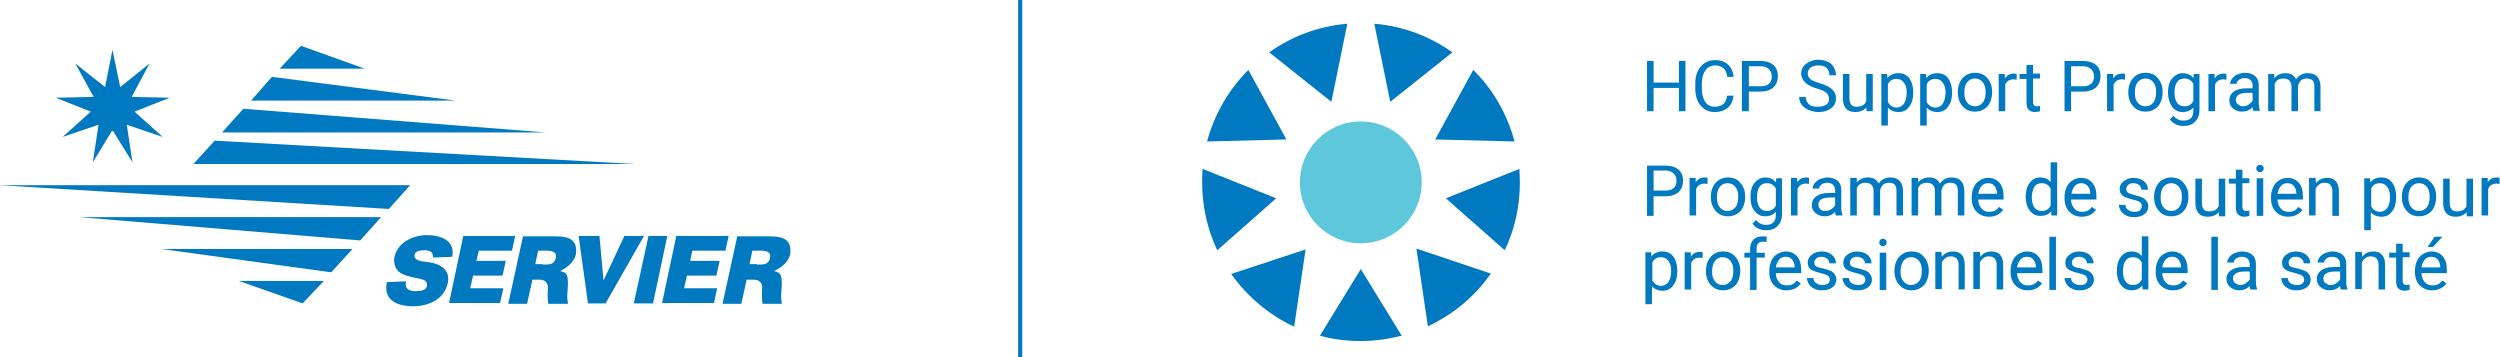 <?xml version="1.0" encoding="utf-8"?>
<!-- Generator: Adobe Illustrator 24.1.3, SVG Export Plug-In . SVG Version: 6.00 Build 0)  -->
<svg version="1.1" id="Layer_1" xmlns="http://www.w3.org/2000/svg" xmlns:xlink="http://www.w3.org/1999/xlink" x="0px" y="0px"
	 viewBox="0 0 611.4 87.4" style="enable-background:new 0 0 611.4 87.4;" xml:space="preserve">
<style type="text/css">
	.st0{fill:#0079C0;}
	.st1{fill:#5EC7DB;}
	.st2{fill:none;stroke:#0079C0;stroke-miterlimit:10;}
</style>
<g>
	<g>
		<path class="st0" d="M105.9,63c0-0.1,0.1-0.8-0.4-1.3c-0.2-0.3-1-0.5-1.6-0.5c-1.5,0-2.4,0.3-2.5,1.1c-0.3,1.2,1.3,1.6,2.5,1.7
			c2.3,0.2,6.5,1.1,5.6,5.3c-1,4.3-5.3,5.6-8.4,5.6c-3.9,0-7.4-1.4-6.5-5.9l4.7-0.2c-0.4,1.5,0.4,2.5,2.5,2.4c1.1,0,2.5-0.2,2.6-1.3
			c0.3-2.2-2.7-1.4-6-2.9c-1.6-0.7-2.3-2.5-1.9-4.3c1-3.9,5.2-5.2,7.8-5.2c3.5,0,7.1,1.3,6.3,5.3L105.9,63z"/>
		<path class="st0" d="M109.8,74.2l3.5-16.5H126l-0.8,3.6h-8.1l-0.6,2.5h7.2l-0.8,3.6h-7.2l-0.7,3.1h8.1l-0.8,3.6H109.8z"/>
		<path class="st0" d="M152.7,57.7h4.8l-9.4,16.5h-4.3l-2.3-16.5h5.1l1,10.9h0L152.7,57.7z"/>
		<path class="st0" d="M155,74.2l3.6-16.5h4.6l-3.5,16.5H155z"/>
		<path class="st0" d="M161.9,74.2l3.5-16.5h12.8l-0.8,3.6h-8.1l-0.5,2.5h7.2l-0.8,3.6H168l-0.7,3.1h8.1l-0.8,3.6H161.9z"/>
		<path class="st0" d="M137,66.3c1.7,0.4,2.1,0.8,1.8,4.9c-0.2,2,0,1.7,0.1,3.1h-4.8c-0.3-1.4-0.1-3.9-0.1-3.9s0.2-2-2.1-2h-1.7
			l-1.3,5.9h-4.6l3.6-16.5h7.7c2.8,0,5.5,0.3,5.3,3.9C140.7,64.1,138.5,65.5,137,66.3z M132.7,64.7c1.5,0,2.8,0.1,3.2-1.5
			c0.4-1.7-1-1.9-2.5-1.9h-1.8l-0.7,3.3H132.7z"/>
		<g>
			<polygon class="st0" points="47.3,40.1 155.1,40.1 52.5,34.4 			"/>
			<polygon class="st0" points="54.3,32.4 133.6,32.4 59.5,26.6 			"/>
			<polygon class="st0" points="61.4,24.6 111.4,24.6 66.5,18.8 			"/>
			<polygon class="st0" points="68.4,16.8 89.2,16.8 73.6,11.2 			"/>
		</g>
		<g>
			<polygon class="st0" points="100.3,45.3 0,45.3 95.1,51.1 			"/>
			<polygon class="st0" points="93.2,53.1 19.4,53.1 88.1,58.8 			"/>
			<polygon class="st0" points="86.2,60.9 39.5,60.9 81,66.6 			"/>
			<polygon class="st0" points="79.2,68.7 58.4,68.7 74,74.2 			"/>
		</g>
		<path class="st0" d="M189.3,66.3c1.7,0.4,2.1,0.8,1.8,4.9c-0.2,2,0,1.7,0.1,3.1h-4.7c-0.3-1.4-0.1-3.9-0.1-3.9s0.2-2-2.1-2h-1.7
			l-1.3,5.9h-4.6l3.6-16.5h7.7c2.8,0,5.5,0.3,5.3,3.9C193.1,64.1,190.9,65.5,189.3,66.3z M185.1,64.7c1.5,0,2.8,0.1,3.2-1.5
			c0.4-1.7-1-1.9-2.5-1.9H184l-0.7,3.3H185.1z"/>
		<polygon class="st0" points="27.5,12.2 25.7,21.3 18.4,15.5 22.9,23.7 13.6,23.9 22.2,27.3 15.3,33.5 24.1,30.5 22.7,39.7 
			27.5,31.8 32.4,39.7 31,30.5 39.8,33.5 32.9,27.3 41.5,23.9 32.2,23.7 36.6,15.5 29.4,21.3 		"/>
	</g>
	<g>
		<g>
			<path class="st0" d="M412.2,27.2h-1.6v-5.7h-6.2v5.7h-1.6V14.9h1.6v5.3h6.2v-5.3h1.6V27.2z"/>
			<path class="st0" d="M424,23.3c-0.2,1.3-0.6,2.3-1.4,3c-0.8,0.7-1.9,1.1-3.2,1.1c-1.5,0-2.6-0.5-3.5-1.6s-1.3-2.4-1.3-4.2v-1.2
				c0-1.1,0.2-2.2,0.6-3c0.4-0.9,1-1.5,1.7-2c0.8-0.5,1.6-0.7,2.6-0.7c1.3,0,2.4,0.4,3.1,1.1c0.8,0.7,1.2,1.7,1.4,3h-1.6
				c-0.1-1-0.4-1.7-0.9-2.1s-1.1-0.7-2-0.7c-1,0-1.9,0.4-2.4,1.2c-0.6,0.8-0.9,1.9-0.9,3.3v1.2c0,1.3,0.3,2.4,0.8,3.2
				c0.6,0.8,1.3,1.2,2.3,1.2c0.9,0,1.6-0.2,2.1-0.6c0.5-0.4,0.8-1.1,1-2.1H424z"/>
			<path class="st0" d="M427.7,22.4v4.8H426V14.9h4.5c1.3,0,2.4,0.3,3.2,1c0.8,0.7,1.1,1.6,1.1,2.7c0,1.2-0.4,2.1-1.1,2.8
				c-0.7,0.6-1.8,1-3.2,1H427.7z M427.7,21.1h2.9c0.9,0,1.5-0.2,2-0.6c0.5-0.4,0.7-1,0.7-1.8c0-0.7-0.2-1.3-0.7-1.8
				c-0.5-0.4-1.1-0.7-1.9-0.7h-3V21.1z"/>
			<path class="st0" d="M444.5,21.7c-1.4-0.4-2.4-0.9-3-1.5c-0.6-0.6-1-1.3-1-2.2c0-1,0.4-1.8,1.2-2.4c0.8-0.6,1.8-1,3-1
				c0.8,0,1.6,0.2,2.3,0.5c0.7,0.3,1.2,0.8,1.5,1.4s0.5,1.2,0.5,1.9h-1.6c0-0.7-0.2-1.3-0.7-1.8c-0.5-0.4-1.1-0.6-2-0.6
				c-0.8,0-1.4,0.2-1.9,0.5c-0.4,0.4-0.7,0.8-0.7,1.5c0,0.5,0.2,0.9,0.6,1.3s1.2,0.7,2.2,1c1,0.3,1.8,0.6,2.4,1
				c0.6,0.3,1,0.8,1.3,1.2s0.4,1,0.4,1.6c0,1-0.4,1.8-1.2,2.4c-0.8,0.6-1.8,0.9-3.1,0.9c-0.8,0-1.6-0.2-2.4-0.5
				c-0.7-0.3-1.3-0.8-1.7-1.3c-0.4-0.6-0.6-1.2-0.6-1.9h1.6c0,0.7,0.3,1.3,0.8,1.8s1.3,0.6,2.2,0.6c0.9,0,1.5-0.2,2-0.5
				c0.5-0.3,0.7-0.8,0.7-1.4s-0.2-1.1-0.6-1.4C446.4,22.4,445.6,22,444.5,21.7z"/>
			<path class="st0" d="M456.4,26.3c-0.6,0.7-1.5,1.1-2.7,1.1c-1,0-1.7-0.3-2.2-0.8c-0.5-0.6-0.8-1.4-0.8-2.5v-6h1.6V24
				c0,1.4,0.6,2.1,1.7,2.1c1.2,0,2-0.4,2.4-1.3v-6.7h1.6v9.1h-1.5L456.4,26.3z"/>
			<path class="st0" d="M467.9,22.7c0,1.4-0.3,2.5-1,3.4c-0.6,0.9-1.5,1.3-2.6,1.3c-1.1,0-2-0.4-2.6-1.1v4.4h-1.6V18.1h1.4l0.1,1
				c0.6-0.8,1.5-1.2,2.7-1.2c1.1,0,2,0.4,2.6,1.2c0.6,0.8,1,2,1,3.5V22.7z M466.3,22.6c0-1-0.2-1.8-0.7-2.4c-0.4-0.6-1-0.9-1.8-0.9
				c-0.9,0-1.7,0.4-2.1,1.3v4.4c0.5,0.8,1.2,1.3,2.1,1.3c0.8,0,1.3-0.3,1.8-0.9C466.1,24.6,466.3,23.7,466.3,22.6z"/>
			<path class="st0" d="M477.4,22.7c0,1.4-0.3,2.5-1,3.4c-0.6,0.9-1.5,1.3-2.6,1.3c-1.1,0-2-0.4-2.6-1.1v4.4h-1.6V18.1h1.4l0.1,1
				c0.6-0.8,1.5-1.2,2.7-1.2c1.1,0,2,0.4,2.6,1.2c0.6,0.8,1,2,1,3.5V22.7z M475.8,22.6c0-1-0.2-1.8-0.7-2.4c-0.4-0.6-1-0.9-1.8-0.9
				c-0.9,0-1.7,0.4-2.1,1.3v4.4c0.5,0.8,1.2,1.3,2.1,1.3c0.8,0,1.3-0.3,1.8-0.9C475.6,24.6,475.8,23.7,475.8,22.6z"/>
			<path class="st0" d="M478.8,22.5c0-0.9,0.2-1.7,0.5-2.4c0.4-0.7,0.8-1.3,1.5-1.7c0.6-0.4,1.3-0.6,2.2-0.6c1.2,0,2.3,0.4,3,1.3
				c0.8,0.9,1.2,2,1.2,3.4v0.1c0,0.9-0.2,1.7-0.5,2.4c-0.3,0.7-0.8,1.3-1.5,1.7c-0.6,0.4-1.4,0.6-2.2,0.6c-1.2,0-2.2-0.4-3-1.3
				s-1.2-2-1.2-3.4V22.5z M480.4,22.7c0,1,0.2,1.8,0.7,2.4c0.5,0.6,1.1,0.9,1.9,0.9c0.8,0,1.4-0.3,1.9-0.9c0.5-0.6,0.7-1.5,0.7-2.6
				c0-1-0.2-1.8-0.7-2.4s-1.1-0.9-1.9-0.9c-0.8,0-1.4,0.3-1.9,0.9C480.6,20.7,480.4,21.6,480.4,22.7z"/>
			<path class="st0" d="M493.3,19.5c-0.2,0-0.5-0.1-0.8-0.1c-1,0-1.7,0.4-2.1,1.3v6.5h-1.6v-9.1h1.5l0,1.1c0.5-0.8,1.2-1.2,2.2-1.2
				c0.3,0,0.5,0,0.7,0.1V19.5z"/>
			<path class="st0" d="M497.2,15.8v2.2h1.7v1.2h-1.7v5.7c0,0.4,0.1,0.6,0.2,0.8s0.4,0.3,0.8,0.3c0.2,0,0.4,0,0.7-0.1v1.3
				c-0.4,0.1-0.8,0.2-1.2,0.2c-0.7,0-1.2-0.2-1.6-0.6c-0.4-0.4-0.5-1-0.5-1.8v-5.7h-1.7v-1.2h1.7v-2.2H497.2z"/>
			<path class="st0" d="M506.5,22.4v4.8h-1.6V14.9h4.5c1.3,0,2.4,0.3,3.2,1c0.8,0.7,1.1,1.6,1.1,2.7c0,1.2-0.4,2.1-1.1,2.8
				c-0.7,0.6-1.8,1-3.2,1H506.5z M506.5,21.1h2.9c0.9,0,1.5-0.2,2-0.6c0.5-0.4,0.7-1,0.7-1.8c0-0.7-0.2-1.3-0.7-1.8
				c-0.5-0.4-1.1-0.7-1.9-0.7h-3V21.1z"/>
			<path class="st0" d="M519.8,19.5c-0.2,0-0.5-0.1-0.8-0.1c-1,0-1.7,0.4-2.1,1.3v6.5h-1.6v-9.1h1.5l0,1.1c0.5-0.8,1.2-1.2,2.2-1.2
				c0.3,0,0.5,0,0.7,0.1V19.5z"/>
			<path class="st0" d="M520.5,22.5c0-0.9,0.2-1.7,0.5-2.4c0.4-0.7,0.8-1.3,1.5-1.7c0.6-0.4,1.3-0.6,2.2-0.6c1.2,0,2.3,0.4,3,1.3
				c0.8,0.9,1.2,2,1.2,3.4v0.1c0,0.9-0.2,1.7-0.5,2.4c-0.3,0.7-0.8,1.3-1.5,1.7c-0.6,0.4-1.4,0.6-2.2,0.6c-1.2,0-2.2-0.4-3-1.3
				s-1.2-2-1.2-3.4V22.5z M522.1,22.7c0,1,0.2,1.8,0.7,2.4c0.5,0.6,1.1,0.9,1.9,0.9c0.8,0,1.4-0.3,1.9-0.9c0.5-0.6,0.7-1.5,0.7-2.6
				c0-1-0.2-1.8-0.7-2.4s-1.1-0.9-1.9-0.9c-0.8,0-1.4,0.3-1.9,0.9C522.3,20.7,522.1,21.6,522.1,22.7z"/>
			<path class="st0" d="M530.2,22.6c0-1.4,0.3-2.6,1-3.4c0.7-0.8,1.5-1.3,2.6-1.3c1.1,0,2,0.4,2.6,1.2l0.1-1h1.4V27
				c0,1.2-0.4,2.1-1.1,2.8c-0.7,0.7-1.6,1-2.8,1c-0.7,0-1.3-0.1-1.9-0.4c-0.6-0.3-1.1-0.7-1.4-1.2l0.8-0.9c0.7,0.8,1.5,1.2,2.5,1.2
				c0.8,0,1.4-0.2,1.8-0.6c0.4-0.4,0.6-1,0.6-1.8v-0.8c-0.6,0.7-1.5,1.1-2.6,1.1c-1.1,0-1.9-0.4-2.6-1.3
				C530.6,25.2,530.2,24,530.2,22.6z M531.8,22.7c0,1,0.2,1.8,0.6,2.4s1,0.9,1.8,0.9c1,0,1.7-0.4,2.2-1.3v-4.2
				c-0.5-0.9-1.2-1.3-2.2-1.3c-0.8,0-1.4,0.3-1.8,0.9S531.8,21.6,531.8,22.7z"/>
			<path class="st0" d="M544.6,19.5c-0.2,0-0.5-0.1-0.8-0.1c-1,0-1.7,0.4-2.1,1.3v6.5h-1.6v-9.1h1.5l0,1.1c0.5-0.8,1.2-1.2,2.2-1.2
				c0.3,0,0.5,0,0.7,0.1V19.5z"/>
			<path class="st0" d="M551.1,27.2c-0.1-0.2-0.2-0.5-0.2-1c-0.7,0.8-1.6,1.1-2.6,1.1c-0.9,0-1.6-0.3-2.2-0.8
				c-0.6-0.5-0.9-1.2-0.9-1.9c0-1,0.4-1.7,1.1-2.2c0.7-0.5,1.7-0.8,3.1-0.8h1.5v-0.7c0-0.5-0.2-1-0.5-1.3c-0.3-0.3-0.8-0.5-1.4-0.5
				c-0.6,0-1,0.1-1.4,0.4s-0.6,0.6-0.6,1h-1.6c0-0.5,0.2-0.9,0.5-1.3s0.8-0.8,1.3-1c0.6-0.2,1.2-0.4,1.8-0.4c1.1,0,1.9,0.3,2.5,0.8
				s0.9,1.3,0.9,2.2v4.2c0,0.8,0.1,1.5,0.3,2v0.1H551.1z M548.5,26c0.5,0,1-0.1,1.4-0.4c0.4-0.3,0.8-0.6,1-1v-1.9h-1.2
				c-1.9,0-2.9,0.6-2.9,1.7c0,0.5,0.2,0.9,0.5,1.1S548,26,548.5,26z"/>
			<path class="st0" d="M556.2,18.1l0,1c0.7-0.8,1.6-1.2,2.7-1.2c1.3,0,2.2,0.5,2.6,1.5c0.3-0.4,0.7-0.8,1.2-1.1
				c0.5-0.3,1.1-0.4,1.7-0.4c2,0,3,1.1,3.1,3.2v6.1H566v-6c0-0.7-0.1-1.1-0.4-1.5c-0.3-0.3-0.8-0.5-1.5-0.5c-0.6,0-1.1,0.2-1.4,0.5
				s-0.6,0.8-0.7,1.4v6.1h-1.6v-6c0-1.3-0.7-2-2-2c-1,0-1.7,0.4-2.1,1.3v6.7h-1.6v-9.1H556.2z"/>
			<path class="st0" d="M404.4,48v4.8h-1.6V40.5h4.5c1.3,0,2.4,0.3,3.2,1c0.8,0.7,1.1,1.6,1.1,2.7c0,1.2-0.4,2.1-1.1,2.8
				c-0.7,0.6-1.8,1-3.2,1H404.4z M404.4,46.6h2.9c0.9,0,1.5-0.2,2-0.6c0.5-0.4,0.7-1,0.7-1.8c0-0.7-0.2-1.3-0.7-1.8
				c-0.5-0.4-1.1-0.7-1.9-0.7h-3V46.6z"/>
			<path class="st0" d="M417.7,45c-0.2,0-0.5-0.1-0.8-0.1c-1,0-1.7,0.4-2.1,1.3v6.5h-1.6v-9.2h1.5l0,1.1c0.5-0.8,1.2-1.2,2.2-1.2
				c0.3,0,0.5,0,0.7,0.1V45z"/>
			<path class="st0" d="M418.4,48.1c0-0.9,0.2-1.7,0.5-2.4c0.4-0.7,0.8-1.3,1.5-1.7s1.3-0.6,2.2-0.6c1.2,0,2.3,0.4,3,1.3
				c0.8,0.9,1.2,2,1.2,3.4v0.1c0,0.9-0.2,1.7-0.5,2.4c-0.3,0.7-0.8,1.3-1.5,1.7c-0.6,0.4-1.4,0.6-2.2,0.6c-1.2,0-2.2-0.4-3-1.3
				c-0.8-0.9-1.2-2-1.2-3.4V48.1z M419.9,48.3c0,1,0.2,1.8,0.7,2.4s1.1,0.9,1.9,0.9c0.8,0,1.4-0.3,1.9-0.9s0.7-1.5,0.7-2.6
				c0-1-0.2-1.8-0.7-2.4s-1.1-0.9-1.9-0.9c-0.8,0-1.4,0.3-1.9,0.9S419.9,47.2,419.9,48.3z"/>
			<path class="st0" d="M428.1,48.1c0-1.4,0.3-2.6,1-3.4c0.7-0.8,1.5-1.3,2.6-1.3c1.1,0,2,0.4,2.6,1.2l0.1-1h1.4v8.9
				c0,1.2-0.4,2.1-1.1,2.8c-0.7,0.7-1.6,1-2.8,1c-0.7,0-1.3-0.1-1.9-0.4c-0.6-0.3-1.1-0.7-1.4-1.2l0.8-0.9c0.7,0.8,1.5,1.2,2.5,1.2
				c0.8,0,1.4-0.2,1.8-0.6c0.4-0.4,0.6-1,0.6-1.8v-0.8c-0.6,0.7-1.5,1.1-2.6,1.1c-1.1,0-1.9-0.4-2.6-1.3
				C428.4,50.8,428.1,49.6,428.1,48.1z M429.7,48.3c0,1,0.2,1.8,0.6,2.4c0.4,0.6,1,0.9,1.8,0.9c1,0,1.7-0.4,2.2-1.3v-4.2
				c-0.5-0.9-1.2-1.3-2.2-1.3c-0.8,0-1.4,0.3-1.8,0.9S429.7,47.2,429.7,48.3z"/>
			<path class="st0" d="M442.5,45c-0.2,0-0.5-0.1-0.8-0.1c-1,0-1.7,0.4-2.1,1.3v6.5H438v-9.2h1.5l0,1.1c0.5-0.8,1.2-1.2,2.2-1.2
				c0.3,0,0.5,0,0.7,0.1V45z"/>
			<path class="st0" d="M449,52.8c-0.1-0.2-0.2-0.5-0.2-1c-0.7,0.8-1.6,1.1-2.6,1.1c-0.9,0-1.6-0.3-2.2-0.8
				c-0.6-0.5-0.9-1.2-0.9-1.9c0-1,0.4-1.7,1.1-2.2c0.7-0.5,1.7-0.8,3.1-0.8h1.5v-0.7c0-0.5-0.2-1-0.5-1.3c-0.3-0.3-0.8-0.5-1.4-0.5
				c-0.6,0-1,0.1-1.4,0.4s-0.6,0.6-0.6,1h-1.6c0-0.5,0.2-0.9,0.5-1.3s0.8-0.8,1.3-1c0.6-0.2,1.2-0.4,1.8-0.4c1.1,0,1.9,0.3,2.5,0.8
				s0.9,1.3,0.9,2.2v4.2c0,0.8,0.1,1.5,0.3,2v0.1H449z M446.4,51.6c0.5,0,1-0.1,1.4-0.4c0.4-0.3,0.8-0.6,1-1v-1.9h-1.2
				c-1.9,0-2.9,0.6-2.9,1.7c0,0.5,0.2,0.9,0.5,1.2C445.5,51.5,445.9,51.6,446.4,51.6z"/>
			<path class="st0" d="M454.1,43.6l0,1c0.7-0.8,1.6-1.2,2.7-1.2c1.3,0,2.2,0.5,2.6,1.5c0.3-0.4,0.7-0.8,1.2-1.1
				c0.5-0.3,1.1-0.4,1.7-0.4c2,0,3,1.1,3.1,3.2v6.1h-1.6v-6c0-0.7-0.1-1.1-0.4-1.5s-0.8-0.5-1.5-0.5c-0.6,0-1.1,0.2-1.4,0.5
				s-0.6,0.8-0.7,1.4v6.1h-1.6v-6c0-1.3-0.7-2-2-2c-1,0-1.7,0.4-2.1,1.3v6.7h-1.6v-9.2H454.1z"/>
			<path class="st0" d="M469.1,43.6l0,1c0.7-0.8,1.6-1.2,2.7-1.2c1.3,0,2.2,0.5,2.6,1.5c0.3-0.4,0.7-0.8,1.2-1.1
				c0.5-0.3,1.1-0.4,1.7-0.4c2,0,3,1.1,3.1,3.2v6.1h-1.6v-6c0-0.7-0.1-1.1-0.4-1.5s-0.8-0.5-1.5-0.5c-0.6,0-1.1,0.2-1.4,0.5
				s-0.6,0.8-0.7,1.4v6.1h-1.6v-6c0-1.3-0.7-2-2-2c-1,0-1.7,0.4-2.1,1.3v6.7h-1.6v-9.2H469.1z"/>
			<path class="st0" d="M486.4,53c-1.2,0-2.2-0.4-3-1.2c-0.8-0.8-1.2-1.9-1.2-3.3v-0.3c0-0.9,0.2-1.7,0.5-2.4
				c0.3-0.7,0.8-1.3,1.5-1.7c0.6-0.4,1.3-0.6,2-0.6c1.2,0,2.1,0.4,2.8,1.2c0.7,0.8,1,1.9,1,3.4v0.7h-6.2c0,0.9,0.3,1.6,0.8,2.2
				c0.5,0.6,1.1,0.8,1.9,0.8c0.6,0,1-0.1,1.4-0.3c0.4-0.2,0.7-0.5,1-0.9l1,0.7C489.1,52.4,488,53,486.4,53z M486.2,44.8
				c-0.6,0-1.2,0.2-1.6,0.7c-0.4,0.5-0.7,1.1-0.8,1.9h4.6v-0.1c0-0.8-0.3-1.4-0.6-1.8C487.4,45,486.9,44.8,486.2,44.8z"/>
			<path class="st0" d="M495.4,48.1c0-1.4,0.3-2.5,1-3.4c0.7-0.9,1.5-1.3,2.6-1.3c1.1,0,1.9,0.4,2.5,1.1v-4.8h1.6v13h-1.4l-0.1-1
				c-0.6,0.8-1.5,1.1-2.6,1.1c-1.1,0-1.9-0.4-2.6-1.3s-1-2-1-3.4V48.1z M496.9,48.3c0,1,0.2,1.8,0.6,2.4c0.4,0.6,1,0.9,1.8,0.9
				c1,0,1.7-0.4,2.2-1.3v-4.2c-0.5-0.9-1.2-1.3-2.2-1.3c-0.8,0-1.4,0.3-1.8,0.9C497.2,46.3,496.9,47.2,496.9,48.3z"/>
			<path class="st0" d="M509.1,53c-1.2,0-2.2-0.4-3-1.2c-0.8-0.8-1.2-1.9-1.2-3.3v-0.3c0-0.9,0.2-1.7,0.5-2.4
				c0.3-0.7,0.8-1.3,1.5-1.7c0.6-0.4,1.3-0.6,2-0.6c1.2,0,2.1,0.4,2.8,1.2c0.7,0.8,1,1.9,1,3.4v0.7h-6.2c0,0.9,0.3,1.6,0.8,2.2
				c0.5,0.6,1.1,0.8,1.9,0.8c0.6,0,1-0.1,1.4-0.3c0.4-0.2,0.7-0.5,1-0.9l1,0.7C511.8,52.4,510.7,53,509.1,53z M509,44.8
				c-0.6,0-1.2,0.2-1.6,0.7c-0.4,0.5-0.7,1.1-0.8,1.9h4.6v-0.1c0-0.8-0.3-1.4-0.6-1.8C510.1,45,509.6,44.8,509,44.8z"/>
			<path class="st0" d="M523.8,50.4c0-0.4-0.2-0.8-0.5-1c-0.3-0.2-0.9-0.4-1.7-0.6c-0.8-0.2-1.4-0.4-1.9-0.6c-0.5-0.2-0.8-0.5-1-0.8
				s-0.3-0.7-0.3-1.2c0-0.8,0.3-1.4,1-1.9c0.6-0.5,1.4-0.8,2.4-0.8c1,0,1.9,0.3,2.5,0.8c0.6,0.5,1,1.2,1,2.1h-1.6
				c0-0.4-0.2-0.8-0.5-1.1c-0.4-0.3-0.8-0.5-1.4-0.5c-0.6,0-1,0.1-1.3,0.4s-0.5,0.6-0.5,1c0,0.4,0.1,0.7,0.4,0.9
				c0.3,0.2,0.8,0.4,1.6,0.6c0.8,0.2,1.4,0.4,1.9,0.6c0.5,0.2,0.8,0.5,1.1,0.9c0.2,0.3,0.4,0.8,0.4,1.2c0,0.8-0.3,1.5-1,2
				c-0.7,0.5-1.5,0.7-2.5,0.7c-0.7,0-1.4-0.1-1.9-0.4c-0.6-0.3-1-0.6-1.3-1.1s-0.5-1-0.5-1.5h1.6c0,0.5,0.2,0.9,0.6,1.2
				c0.4,0.3,0.9,0.5,1.6,0.5c0.6,0,1.1-0.1,1.4-0.4C523.6,51.1,523.8,50.8,523.8,50.4z"/>
			<path class="st0" d="M526.8,48.1c0-0.9,0.2-1.7,0.5-2.4c0.4-0.7,0.8-1.3,1.5-1.7s1.3-0.6,2.2-0.6c1.2,0,2.3,0.4,3,1.3
				c0.8,0.9,1.2,2,1.2,3.4v0.1c0,0.9-0.2,1.7-0.5,2.4c-0.3,0.7-0.8,1.3-1.5,1.7c-0.6,0.4-1.4,0.6-2.2,0.6c-1.2,0-2.2-0.4-3-1.3
				c-0.8-0.9-1.2-2-1.2-3.4V48.1z M528.4,48.3c0,1,0.2,1.8,0.7,2.4s1.1,0.9,1.9,0.9c0.8,0,1.4-0.3,1.9-0.9s0.7-1.5,0.7-2.6
				c0-1-0.2-1.8-0.7-2.4s-1.1-0.9-1.9-0.9c-0.8,0-1.4,0.3-1.9,0.9S528.4,47.2,528.4,48.3z"/>
			<path class="st0" d="M542.6,51.9c-0.6,0.7-1.5,1.1-2.7,1.1c-1,0-1.7-0.3-2.2-0.8c-0.5-0.6-0.8-1.4-0.8-2.5v-6h1.6v5.9
				c0,1.4,0.6,2.1,1.7,2.1c1.2,0,2-0.4,2.4-1.3v-6.7h1.6v9.2h-1.5L542.6,51.9z"/>
			<path class="st0" d="M548.4,41.4v2.2h1.7v1.2h-1.7v5.7c0,0.4,0.1,0.6,0.2,0.8c0.2,0.2,0.4,0.3,0.8,0.3c0.2,0,0.4,0,0.7-0.1v1.3
				c-0.4,0.1-0.8,0.2-1.2,0.2c-0.7,0-1.2-0.2-1.6-0.6c-0.4-0.4-0.5-1-0.5-1.8v-5.7h-1.7v-1.2h1.7v-2.2H548.4z"/>
			<path class="st0" d="M551.8,41.2c0-0.3,0.1-0.5,0.2-0.6c0.2-0.2,0.4-0.3,0.7-0.3s0.5,0.1,0.7,0.3c0.2,0.2,0.2,0.4,0.2,0.6
				c0,0.3-0.1,0.5-0.2,0.6c-0.2,0.2-0.4,0.3-0.7,0.3s-0.5-0.1-0.7-0.3C551.9,41.7,551.8,41.5,551.8,41.2z M553.5,52.8h-1.6v-9.2h1.6
				V52.8z"/>
			<path class="st0" d="M559.6,53c-1.2,0-2.2-0.4-3-1.2c-0.8-0.8-1.2-1.9-1.2-3.3v-0.3c0-0.9,0.2-1.7,0.5-2.4
				c0.3-0.7,0.8-1.3,1.5-1.7c0.6-0.4,1.3-0.6,2-0.6c1.2,0,2.1,0.4,2.8,1.2c0.7,0.8,1,1.9,1,3.4v0.7H557c0,0.9,0.3,1.6,0.8,2.2
				c0.5,0.6,1.1,0.8,1.9,0.8c0.6,0,1-0.1,1.4-0.3c0.4-0.2,0.7-0.5,1-0.9l1,0.7C562.3,52.4,561.1,53,559.6,53z M559.4,44.8
				c-0.6,0-1.2,0.2-1.6,0.7c-0.4,0.5-0.7,1.1-0.8,1.9h4.6v-0.1c0-0.8-0.3-1.4-0.6-1.8C560.6,45,560.1,44.8,559.4,44.8z"/>
			<path class="st0" d="M566.3,43.6l0.1,1.2c0.7-0.9,1.6-1.3,2.7-1.3c1.9,0,2.9,1.1,2.9,3.3v6h-1.6v-6.1c0-0.7-0.2-1.1-0.5-1.5
				s-0.8-0.5-1.4-0.5c-0.5,0-1,0.1-1.3,0.4c-0.4,0.3-0.7,0.6-0.9,1.1v6.5h-1.6v-9.2H566.3z"/>
			<path class="st0" d="M586,48.3c0,1.4-0.3,2.5-1,3.4c-0.6,0.9-1.5,1.3-2.6,1.3c-1.1,0-2-0.4-2.6-1.1v4.4h-1.6V43.6h1.4l0.1,1
				c0.6-0.8,1.5-1.2,2.7-1.2c1.1,0,2,0.4,2.6,1.2c0.6,0.8,1,2,1,3.5V48.3z M584.5,48.1c0-1-0.2-1.8-0.7-2.4c-0.4-0.6-1-0.9-1.8-0.9
				c-0.9,0-1.7,0.4-2.1,1.3v4.4c0.5,0.8,1.2,1.3,2.1,1.3c0.8,0,1.3-0.3,1.8-0.9C584.3,50.2,584.5,49.3,584.5,48.1z"/>
			<path class="st0" d="M587.4,48.1c0-0.9,0.2-1.7,0.5-2.4c0.4-0.7,0.8-1.3,1.5-1.7s1.3-0.6,2.2-0.6c1.2,0,2.3,0.4,3,1.3
				c0.8,0.9,1.2,2,1.2,3.4v0.1c0,0.9-0.2,1.7-0.5,2.4c-0.3,0.7-0.8,1.3-1.5,1.7c-0.6,0.4-1.4,0.6-2.2,0.6c-1.2,0-2.2-0.4-3-1.3
				c-0.8-0.9-1.2-2-1.2-3.4V48.1z M589,48.3c0,1,0.2,1.8,0.7,2.4s1.1,0.9,1.9,0.9c0.8,0,1.4-0.3,1.9-0.9s0.7-1.5,0.7-2.6
				c0-1-0.2-1.8-0.7-2.4s-1.1-0.9-1.9-0.9c-0.8,0-1.4,0.3-1.9,0.9S589,47.2,589,48.3z"/>
			<path class="st0" d="M603.2,51.9c-0.6,0.7-1.5,1.1-2.7,1.1c-1,0-1.7-0.3-2.2-0.8c-0.5-0.6-0.8-1.4-0.8-2.5v-6h1.6v5.9
				c0,1.4,0.6,2.1,1.7,2.1c1.2,0,2-0.4,2.4-1.3v-6.7h1.6v9.2h-1.5L603.2,51.9z"/>
			<path class="st0" d="M611.4,45c-0.2,0-0.5-0.1-0.8-0.1c-1,0-1.7,0.4-2.1,1.3v6.5h-1.6v-9.2h1.5l0,1.1c0.5-0.8,1.2-1.2,2.2-1.2
				c0.3,0,0.5,0,0.7,0.1V45z"/>
			<path class="st0" d="M410.2,66.4c0,1.4-0.3,2.5-1,3.4c-0.6,0.9-1.5,1.3-2.6,1.3c-1.1,0-2-0.4-2.6-1.1v4.4h-1.6V61.7h1.4l0.1,1
				c0.6-0.8,1.5-1.2,2.7-1.2c1.1,0,2,0.4,2.6,1.2c0.6,0.8,1,2,1,3.5V66.4z M408.7,66.2c0-1-0.2-1.8-0.7-2.4c-0.4-0.6-1-0.9-1.8-0.9
				c-0.9,0-1.7,0.4-2.1,1.3v4.4c0.5,0.8,1.2,1.3,2.1,1.3c0.8,0,1.3-0.3,1.8-0.9C408.5,68.3,408.7,67.4,408.7,66.2z"/>
			<path class="st0" d="M416.5,63.1c-0.2,0-0.5-0.1-0.8-0.1c-1,0-1.7,0.4-2.1,1.3v6.5h-1.6v-9.1h1.5l0,1.1c0.5-0.8,1.2-1.2,2.2-1.2
				c0.3,0,0.5,0,0.7,0.1V63.1z"/>
			<path class="st0" d="M417.2,66.2c0-0.9,0.2-1.7,0.5-2.4c0.4-0.7,0.8-1.3,1.5-1.7c0.6-0.4,1.3-0.6,2.2-0.6c1.2,0,2.3,0.4,3,1.3
				c0.8,0.9,1.2,2,1.2,3.4v0.1c0,0.9-0.2,1.7-0.5,2.4c-0.3,0.7-0.8,1.3-1.5,1.7c-0.6,0.4-1.4,0.6-2.2,0.6c-1.2,0-2.2-0.4-3-1.3
				s-1.2-2-1.2-3.4V66.2z M418.7,66.4c0,1,0.2,1.8,0.7,2.4c0.5,0.6,1.1,0.9,1.9,0.9c0.8,0,1.4-0.3,1.9-0.9c0.5-0.6,0.7-1.5,0.7-2.6
				c0-1-0.2-1.8-0.7-2.4c-0.5-0.6-1.1-0.9-1.9-0.9c-0.8,0-1.4,0.3-1.9,0.9C419,64.4,418.7,65.2,418.7,66.4z"/>
			<path class="st0" d="M428,70.9v-7.9h-1.4v-1.2h1.4v-0.9c0-1,0.3-1.7,0.8-2.3c0.5-0.5,1.3-0.8,2.2-0.8c0.4,0,0.7,0,1.1,0.1
				l-0.1,1.3c-0.3-0.1-0.5-0.1-0.8-0.1c-0.5,0-0.9,0.1-1.2,0.4c-0.3,0.3-0.4,0.7-0.4,1.3v1h2v1.2h-2v7.9H428z"/>
			<path class="st0" d="M436.9,71c-1.2,0-2.2-0.4-3-1.2c-0.8-0.8-1.2-1.9-1.2-3.3v-0.3c0-0.9,0.2-1.7,0.5-2.4
				c0.3-0.7,0.8-1.3,1.5-1.7s1.3-0.6,2-0.6c1.2,0,2.1,0.4,2.8,1.2c0.7,0.8,1,1.9,1,3.4v0.7h-6.2c0,0.9,0.3,1.6,0.8,2.2
				s1.1,0.8,1.9,0.8c0.6,0,1-0.1,1.4-0.3c0.4-0.2,0.7-0.5,1-0.9l1,0.7C439.6,70.4,438.5,71,436.9,71z M436.7,62.8
				c-0.6,0-1.2,0.2-1.6,0.7s-0.7,1.1-0.8,1.9h4.6v-0.1c0-0.8-0.3-1.4-0.6-1.8C437.9,63,437.4,62.8,436.7,62.8z"/>
			<path class="st0" d="M447.5,68.4c0-0.4-0.2-0.8-0.5-1c-0.3-0.2-0.9-0.4-1.7-0.6c-0.8-0.2-1.4-0.4-1.9-0.6c-0.5-0.2-0.8-0.5-1-0.8
				c-0.2-0.3-0.3-0.7-0.3-1.2c0-0.7,0.3-1.4,1-1.9c0.6-0.5,1.4-0.8,2.4-0.8c1,0,1.9,0.3,2.5,0.8c0.6,0.5,1,1.2,1,2.1h-1.6
				c0-0.4-0.2-0.8-0.5-1.1c-0.4-0.3-0.8-0.5-1.4-0.5c-0.6,0-1,0.1-1.3,0.4s-0.5,0.6-0.5,1c0,0.4,0.1,0.7,0.4,0.9
				c0.3,0.2,0.8,0.4,1.6,0.5c0.8,0.2,1.4,0.4,1.9,0.6c0.5,0.2,0.8,0.5,1.1,0.9c0.2,0.3,0.4,0.8,0.4,1.2c0,0.8-0.3,1.5-1,2
				c-0.7,0.5-1.5,0.7-2.5,0.7c-0.7,0-1.4-0.1-1.9-0.4c-0.6-0.3-1-0.6-1.3-1.1c-0.3-0.5-0.5-1-0.5-1.5h1.6c0,0.5,0.2,0.9,0.6,1.2
				c0.4,0.3,0.9,0.5,1.6,0.5c0.6,0,1.1-0.1,1.4-0.4C447.3,69.1,447.5,68.8,447.5,68.4z"/>
			<path class="st0" d="M456.2,68.4c0-0.4-0.2-0.8-0.5-1c-0.3-0.2-0.9-0.4-1.7-0.6c-0.8-0.2-1.4-0.4-1.9-0.6c-0.5-0.2-0.8-0.5-1-0.8
				c-0.2-0.3-0.3-0.7-0.3-1.2c0-0.7,0.3-1.4,1-1.9c0.6-0.5,1.4-0.8,2.4-0.8c1,0,1.9,0.3,2.5,0.8c0.6,0.5,1,1.2,1,2.1h-1.6
				c0-0.4-0.2-0.8-0.5-1.1c-0.4-0.3-0.8-0.5-1.4-0.5c-0.6,0-1,0.1-1.3,0.4s-0.5,0.6-0.5,1c0,0.4,0.1,0.7,0.4,0.9
				c0.3,0.2,0.8,0.4,1.6,0.5c0.8,0.2,1.4,0.4,1.9,0.6c0.5,0.2,0.8,0.5,1.1,0.9c0.2,0.3,0.4,0.8,0.4,1.2c0,0.8-0.3,1.5-1,2
				c-0.7,0.5-1.5,0.7-2.5,0.7c-0.7,0-1.4-0.1-1.9-0.4c-0.6-0.3-1-0.6-1.3-1.1c-0.3-0.5-0.5-1-0.5-1.5h1.6c0,0.5,0.2,0.9,0.6,1.2
				c0.4,0.3,0.9,0.5,1.6,0.5c0.6,0,1.1-0.1,1.4-0.4C456,69.1,456.2,68.8,456.2,68.4z"/>
			<path class="st0" d="M459.6,59.3c0-0.3,0.1-0.5,0.2-0.6c0.2-0.2,0.4-0.3,0.7-0.3s0.5,0.1,0.7,0.3c0.2,0.2,0.2,0.4,0.2,0.6
				s-0.1,0.5-0.2,0.6s-0.4,0.3-0.7,0.3s-0.5-0.1-0.7-0.3S459.6,59.5,459.6,59.3z M461.3,70.9h-1.6v-9.1h1.6V70.9z"/>
			<path class="st0" d="M463.3,66.2c0-0.9,0.2-1.7,0.5-2.4c0.4-0.7,0.8-1.3,1.5-1.7c0.6-0.4,1.3-0.6,2.2-0.6c1.2,0,2.3,0.4,3,1.3
				c0.8,0.9,1.2,2,1.2,3.4v0.1c0,0.9-0.2,1.7-0.5,2.4c-0.3,0.7-0.8,1.3-1.5,1.7c-0.6,0.4-1.4,0.6-2.2,0.6c-1.2,0-2.2-0.4-3-1.3
				s-1.2-2-1.2-3.4V66.2z M464.8,66.4c0,1,0.2,1.8,0.7,2.4c0.5,0.6,1.1,0.9,1.9,0.9c0.8,0,1.4-0.3,1.9-0.9c0.5-0.6,0.7-1.5,0.7-2.6
				c0-1-0.2-1.8-0.7-2.4c-0.5-0.6-1.1-0.9-1.9-0.9c-0.8,0-1.4,0.3-1.9,0.9C465.1,64.4,464.8,65.2,464.8,66.4z"/>
			<path class="st0" d="M474.8,61.7l0.1,1.1c0.7-0.9,1.6-1.3,2.7-1.3c1.9,0,2.9,1.1,2.9,3.3v6H479v-6.1c0-0.7-0.2-1.1-0.5-1.5
				c-0.3-0.3-0.8-0.5-1.4-0.5c-0.5,0-1,0.1-1.3,0.4c-0.4,0.3-0.7,0.6-0.9,1.1v6.5h-1.6v-9.1H474.8z"/>
			<path class="st0" d="M484.2,61.7l0.1,1.1c0.7-0.9,1.6-1.3,2.7-1.3c1.9,0,2.9,1.1,2.9,3.3v6h-1.6v-6.1c0-0.7-0.2-1.1-0.5-1.5
				c-0.3-0.3-0.8-0.5-1.4-0.5c-0.5,0-1,0.1-1.3,0.4c-0.4,0.3-0.7,0.6-0.9,1.1v6.5h-1.6v-9.1H484.2z"/>
			<path class="st0" d="M495.9,71c-1.2,0-2.2-0.4-3-1.2c-0.8-0.8-1.2-1.9-1.2-3.3v-0.3c0-0.9,0.2-1.7,0.5-2.4
				c0.3-0.7,0.8-1.3,1.5-1.7s1.3-0.6,2-0.6c1.2,0,2.1,0.4,2.8,1.2c0.7,0.8,1,1.9,1,3.4v0.7h-6.2c0,0.9,0.3,1.6,0.8,2.2
				s1.1,0.8,1.9,0.8c0.6,0,1-0.1,1.4-0.3c0.4-0.2,0.7-0.5,1-0.9l1,0.7C498.6,70.4,497.5,71,495.9,71z M495.7,62.8
				c-0.6,0-1.2,0.2-1.6,0.7s-0.7,1.1-0.8,1.9h4.6v-0.1c0-0.8-0.3-1.4-0.6-1.8C496.9,63,496.4,62.8,495.7,62.8z"/>
			<path class="st0" d="M502.8,70.9h-1.6v-13h1.6V70.9z"/>
			<path class="st0" d="M510.5,68.4c0-0.4-0.2-0.8-0.5-1c-0.3-0.2-0.9-0.4-1.7-0.6c-0.8-0.2-1.4-0.4-1.9-0.6c-0.5-0.2-0.8-0.5-1-0.8
				c-0.2-0.3-0.3-0.7-0.3-1.2c0-0.7,0.3-1.4,1-1.9c0.6-0.5,1.4-0.8,2.4-0.8c1,0,1.9,0.3,2.5,0.8c0.6,0.5,1,1.2,1,2.1h-1.6
				c0-0.4-0.2-0.8-0.5-1.1c-0.4-0.3-0.8-0.5-1.4-0.5c-0.6,0-1,0.1-1.3,0.4s-0.5,0.6-0.5,1c0,0.4,0.1,0.7,0.4,0.9
				c0.3,0.2,0.8,0.4,1.6,0.5c0.8,0.2,1.4,0.4,1.9,0.6c0.5,0.2,0.8,0.5,1.1,0.9c0.2,0.3,0.4,0.8,0.4,1.2c0,0.8-0.3,1.5-1,2
				c-0.7,0.5-1.5,0.7-2.5,0.7c-0.7,0-1.4-0.1-1.9-0.4c-0.6-0.3-1-0.6-1.3-1.1c-0.3-0.5-0.5-1-0.5-1.5h1.6c0,0.5,0.2,0.9,0.6,1.2
				c0.4,0.3,0.9,0.5,1.6,0.5c0.6,0,1.1-0.1,1.4-0.4C510.3,69.1,510.5,68.8,510.5,68.4z"/>
			<path class="st0" d="M517.7,66.2c0-1.4,0.3-2.5,1-3.4c0.7-0.9,1.5-1.3,2.6-1.3c1.1,0,1.9,0.4,2.5,1.1v-4.8h1.6v13h-1.4l-0.1-1
				c-0.6,0.8-1.5,1.2-2.6,1.2c-1.1,0-1.9-0.4-2.6-1.3s-1-2-1-3.4V66.2z M519.2,66.4c0,1,0.2,1.8,0.6,2.4c0.4,0.6,1,0.9,1.8,0.9
				c1,0,1.7-0.4,2.2-1.3v-4.2c-0.5-0.9-1.2-1.3-2.2-1.3c-0.8,0-1.4,0.3-1.8,0.9C519.4,64.3,519.2,65.2,519.2,66.4z"/>
			<path class="st0" d="M531.4,71c-1.2,0-2.2-0.4-3-1.2c-0.8-0.8-1.2-1.9-1.2-3.3v-0.3c0-0.9,0.2-1.7,0.5-2.4
				c0.3-0.7,0.8-1.3,1.5-1.7s1.3-0.6,2-0.6c1.2,0,2.1,0.4,2.8,1.2c0.7,0.8,1,1.9,1,3.4v0.7h-6.2c0,0.9,0.3,1.6,0.8,2.2
				s1.1,0.8,1.9,0.8c0.6,0,1-0.1,1.4-0.3c0.4-0.2,0.7-0.5,1-0.9l1,0.7C534.1,70.4,533,71,531.4,71z M531.2,62.8
				c-0.6,0-1.2,0.2-1.6,0.7s-0.7,1.1-0.8,1.9h4.6v-0.1c0-0.8-0.3-1.4-0.6-1.8C532.4,63,531.9,62.8,531.2,62.8z"/>
			<path class="st0" d="M542.4,70.9h-1.6v-13h1.6V70.9z"/>
			<path class="st0" d="M550.4,70.9c-0.1-0.2-0.2-0.5-0.2-1c-0.7,0.8-1.6,1.1-2.6,1.1c-0.9,0-1.6-0.3-2.2-0.8
				c-0.6-0.5-0.9-1.2-0.9-1.9c0-1,0.4-1.7,1.1-2.2c0.7-0.5,1.7-0.8,3.1-0.8h1.5v-0.7c0-0.5-0.2-1-0.5-1.3c-0.3-0.3-0.8-0.5-1.4-0.5
				c-0.6,0-1,0.1-1.4,0.4s-0.6,0.6-0.6,1h-1.6c0-0.5,0.2-0.9,0.5-1.3s0.8-0.8,1.3-1c0.6-0.2,1.2-0.4,1.8-0.4c1.1,0,1.9,0.3,2.5,0.8
				s0.9,1.3,0.9,2.2v4.2c0,0.8,0.1,1.5,0.3,2v0.1H550.4z M547.8,69.7c0.5,0,1-0.1,1.4-0.4c0.4-0.3,0.8-0.6,1-1v-1.9H549
				c-1.9,0-2.9,0.6-2.9,1.7c0,0.5,0.2,0.9,0.5,1.1S547.3,69.7,547.8,69.7z"/>
			<path class="st0" d="M563.5,68.4c0-0.4-0.2-0.8-0.5-1c-0.3-0.2-0.9-0.4-1.7-0.6c-0.8-0.2-1.4-0.4-1.9-0.6c-0.5-0.2-0.8-0.5-1-0.8
				c-0.2-0.3-0.3-0.7-0.3-1.2c0-0.7,0.3-1.4,1-1.9c0.6-0.5,1.4-0.8,2.4-0.8c1,0,1.9,0.3,2.5,0.8c0.6,0.5,1,1.2,1,2.1h-1.6
				c0-0.4-0.2-0.8-0.5-1.1c-0.4-0.3-0.8-0.5-1.4-0.5c-0.6,0-1,0.1-1.3,0.4s-0.5,0.6-0.5,1c0,0.4,0.1,0.7,0.4,0.9
				c0.3,0.2,0.8,0.4,1.6,0.5c0.8,0.2,1.4,0.4,1.9,0.6c0.5,0.2,0.8,0.5,1.1,0.9c0.2,0.3,0.4,0.8,0.4,1.2c0,0.8-0.3,1.5-1,2
				c-0.7,0.5-1.5,0.7-2.5,0.7c-0.7,0-1.4-0.1-1.9-0.4c-0.6-0.3-1-0.6-1.3-1.1c-0.3-0.5-0.5-1-0.5-1.5h1.6c0,0.5,0.2,0.9,0.6,1.2
				c0.4,0.3,0.9,0.5,1.6,0.5c0.6,0,1.1-0.1,1.4-0.4C563.3,69.1,563.5,68.8,563.5,68.4z"/>
			<path class="st0" d="M572.5,70.9c-0.1-0.2-0.2-0.5-0.2-1c-0.7,0.8-1.6,1.1-2.6,1.1c-0.9,0-1.6-0.3-2.2-0.8
				c-0.6-0.5-0.9-1.2-0.9-1.9c0-1,0.4-1.7,1.1-2.2c0.7-0.5,1.7-0.8,3.1-0.8h1.5v-0.7c0-0.5-0.2-1-0.5-1.3c-0.3-0.3-0.8-0.5-1.4-0.5
				c-0.6,0-1,0.1-1.4,0.4s-0.6,0.6-0.6,1h-1.6c0-0.5,0.2-0.9,0.5-1.3s0.8-0.8,1.3-1c0.6-0.2,1.2-0.4,1.8-0.4c1.1,0,1.9,0.3,2.5,0.8
				s0.9,1.3,0.9,2.2v4.2c0,0.8,0.1,1.5,0.3,2v0.1H572.5z M569.9,69.7c0.5,0,1-0.1,1.4-0.4c0.4-0.3,0.8-0.6,1-1v-1.9h-1.2
				c-1.9,0-2.9,0.6-2.9,1.7c0,0.5,0.2,0.9,0.5,1.1S569.4,69.7,569.9,69.7z"/>
			<path class="st0" d="M577.6,61.7l0.1,1.1c0.7-0.9,1.6-1.3,2.7-1.3c1.9,0,2.9,1.1,2.9,3.3v6h-1.6v-6.1c0-0.7-0.2-1.1-0.5-1.5
				c-0.3-0.3-0.8-0.5-1.4-0.5c-0.5,0-1,0.1-1.3,0.4c-0.4,0.3-0.7,0.6-0.9,1.1v6.5h-1.6v-9.1H577.6z"/>
			<path class="st0" d="M587.6,59.5v2.2h1.7v1.2h-1.7v5.7c0,0.4,0.1,0.6,0.2,0.8s0.4,0.3,0.8,0.3c0.2,0,0.4,0,0.7-0.1v1.3
				c-0.4,0.1-0.8,0.2-1.2,0.2c-0.7,0-1.2-0.2-1.6-0.6c-0.4-0.4-0.5-1-0.5-1.8v-5.7h-1.7v-1.2h1.7v-2.2H587.6z"/>
			<path class="st0" d="M594.8,71c-1.2,0-2.2-0.4-3-1.2c-0.8-0.8-1.2-1.9-1.2-3.3v-0.3c0-0.9,0.2-1.7,0.5-2.4
				c0.3-0.7,0.8-1.3,1.5-1.7s1.3-0.6,2-0.6c1.2,0,2.1,0.4,2.8,1.2c0.7,0.8,1,1.9,1,3.4v0.7h-6.2c0,0.9,0.3,1.6,0.8,2.2
				s1.1,0.8,1.9,0.8c0.6,0,1-0.1,1.4-0.3c0.4-0.2,0.7-0.5,1-0.9l1,0.7C597.5,70.4,596.3,71,594.8,71z M594.6,62.8
				c-0.6,0-1.2,0.2-1.6,0.7s-0.7,1.1-0.8,1.9h4.6v-0.1c0-0.8-0.3-1.4-0.6-1.8C595.8,63,595.3,62.8,594.6,62.8z M595.4,57.9h1.9
				l-2.3,2.5l-1.3,0L595.4,57.9z"/>
		</g>
		<g>
			<g>
				<g>
					<path class="st0" d="M349.2,79.8c6.2-2.9,11.5-7.3,15.4-12.9l-18.2-6.1L349.2,79.8z"/>
					<path class="st0" d="M294.1,41.3c-0.1,1.1-0.1,2.2-0.1,3.3c0,5.9,1.3,11.6,3.7,16.6l14.4-12.7L294.1,41.3z"/>
					<path class="st0" d="M329.5,5.8c-7.1,0.6-13.6,3.1-19.1,7l15.2,12.1L329.5,5.8z"/>
					<path class="st0" d="M301.1,67c3.9,5.5,9.2,10,15.4,12.9l2.8-18.9L301.1,67z"/>
					<path class="st0" d="M368,61.2c2.4-5,3.7-10.6,3.7-16.6c0-1.1-0.1-2.2-0.1-3.3l-18,7.2L368,61.2z"/>
					<path class="st0" d="M305.3,17.1c-4.8,4.8-8.3,10.8-10.1,17.5l19.4-0.5L305.3,17.1z"/>
					<path class="st0" d="M355.2,12.8c-5.5-3.9-12-6.4-19.1-7l3.9,19.1L355.2,12.8z"/>
					<path class="st0" d="M322.8,82.1c3.2,0.9,6.6,1.3,10,1.3c3.5,0,6.8-0.5,10-1.3l-10-16.3L322.8,82.1z"/>
					<path class="st0" d="M370.4,34.6c-1.8-6.7-5.3-12.8-10.1-17.5l-9.3,17L370.4,34.6z"/>
				</g>
				<circle class="st1" cx="332.8" cy="44.6" r="14.9"/>
			</g>
		</g>
	</g>
	<line class="st2" x1="249.5" y1="0" x2="249.5" y2="87.4"/>
</g>
</svg>
